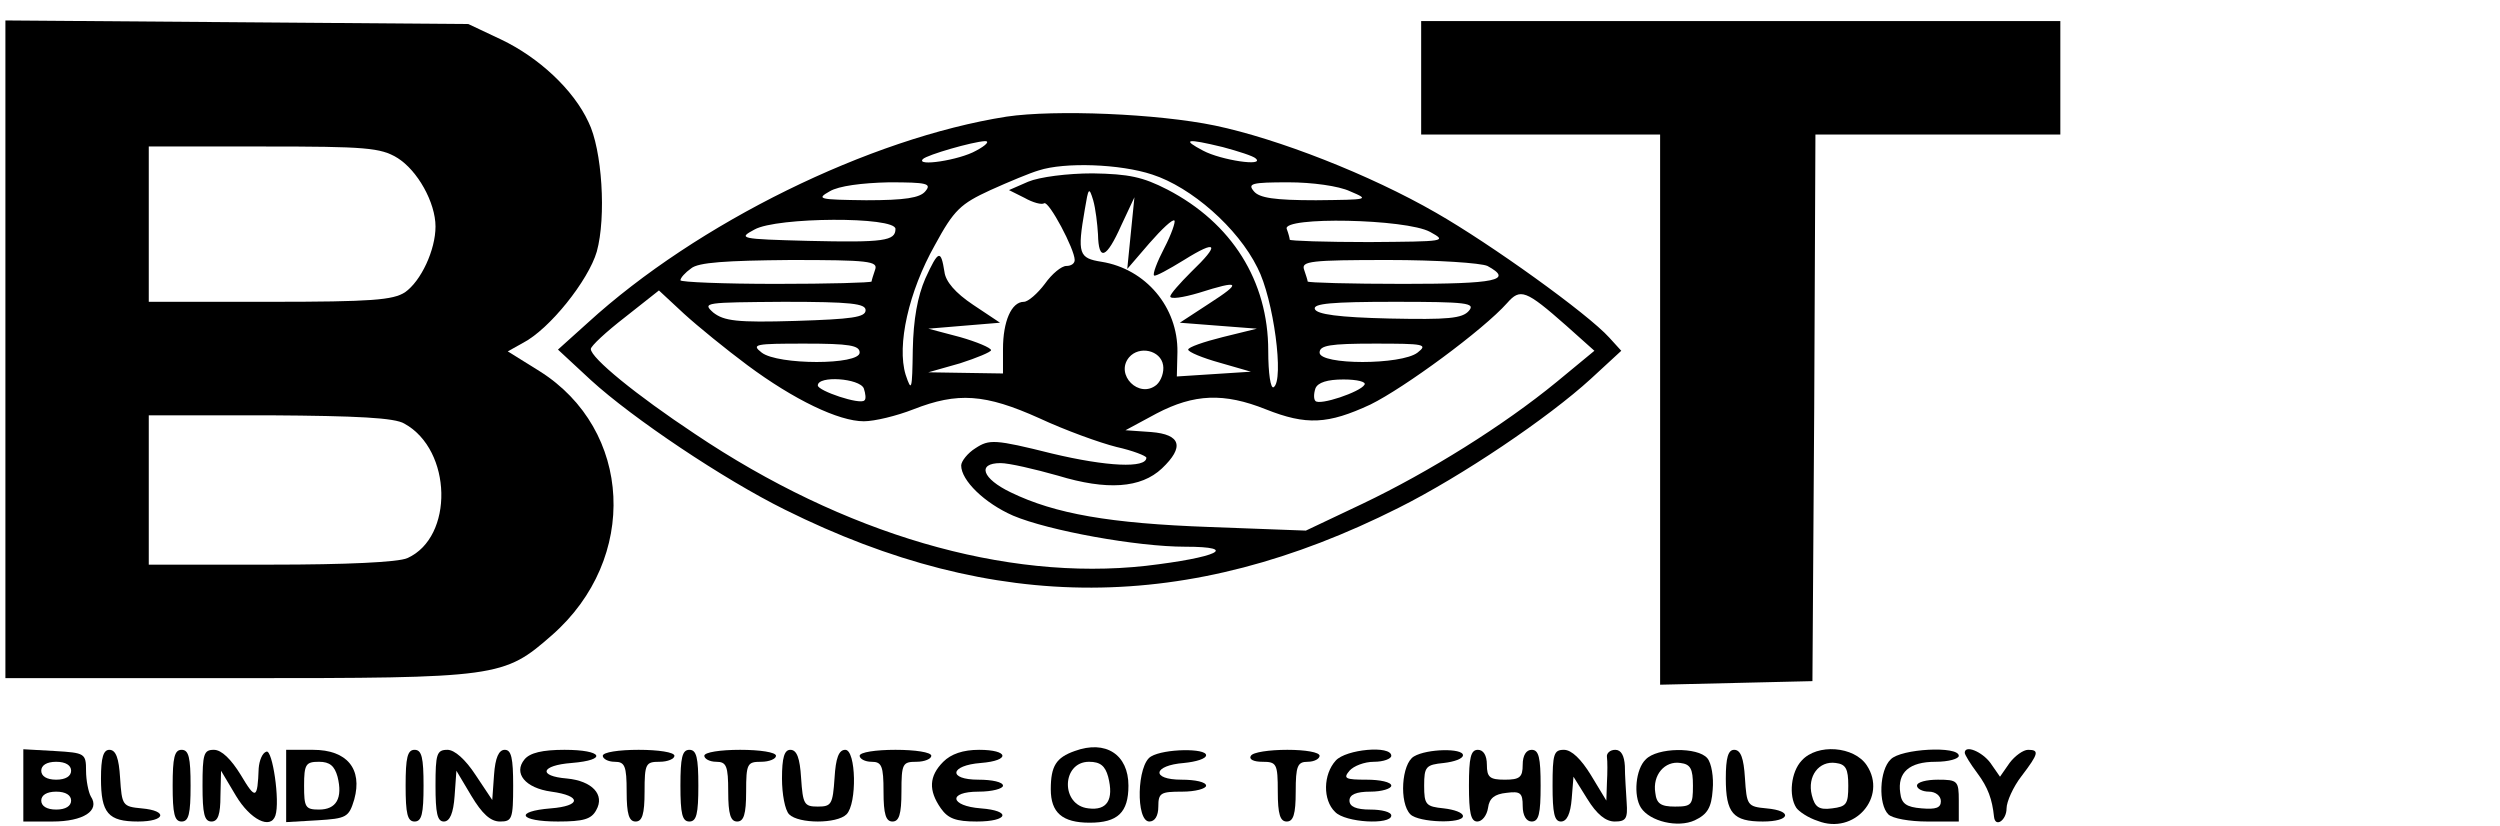 <?xml version="1.0" encoding="UTF-8"?>
<svg xmlns="http://www.w3.org/2000/svg" xmlns:xlink="http://www.w3.org/1999/xlink" width="112px" height="37px" viewBox="0 0 112 37" version="1.1">
  <title>bit-logo</title>
  <g id="bit-logo" stroke="none" fill="none" fill-rule="evenodd" stroke-width="1">
    <g>
      <rect id="Rectangle" x="0.242" y="0.916" width="111.758" height="35.88"></rect>
      <g id="Group" transform="translate(56.242, 18.416) scale(-1, 1) rotate(-180) translate(-56.242, -18.416)translate(0.242, -0.084)" fill="#000000" fill-rule="nonzero">
        <path d="M1.56281554e-13,21.281 L1.56281554e-13,6.535 L10.384,6.535 C22.105,6.535 22.319,6.562 24.487,8.462 C28.394,11.888 28.1,17.668 23.925,20.291 L22.507,21.174 L23.176,21.549 C24.38,22.164 26.12,24.359 26.494,25.643 C26.923,27.195 26.735,30.219 26.12,31.45 C25.451,32.896 23.898,34.341 22.212,35.144 L20.74,35.839 L10.384,35.92 L1.56281554e-13,36 L1.56281554e-13,21.281 Z M17.556,29.845 C18.466,29.283 19.269,27.838 19.269,26.767 C19.269,25.723 18.626,24.332 17.904,23.823 C17.368,23.475 16.432,23.395 11.856,23.395 L6.423,23.395 L6.423,26.874 L6.423,30.353 L11.588,30.353 C16.137,30.353 16.806,30.3 17.556,29.845 Z M17.877,17.936 C20.018,16.758 20.098,12.851 18.011,11.914 C17.609,11.727 15.254,11.62 11.909,11.62 L6.423,11.62 L6.423,14.965 L6.423,18.31 L11.856,18.31 C15.736,18.284 17.449,18.203 17.877,17.936 Z" id="Shape"></path>
        <polygon id="Path" points="63.426 33.431 63.426 30.888 68.778 30.888 74.131 30.888 74.131 18.578 74.131 6.241 77.556 6.321 80.955 6.401 81.035 18.658 81.089 30.888 86.575 30.888 92.061 30.888 92.061 33.431 92.061 35.973 77.743 35.973 63.426 35.973"></polygon>
        <path d="M44.853,31.691 C38.725,30.728 30.99,26.928 26.093,22.458 L24.755,21.254 L26.227,19.889 C28.1,18.177 32.168,15.447 34.924,14.082 C44.345,9.399 52.989,9.425 62.409,14.162 C65.246,15.581 69.126,18.203 71.026,19.943 L72.391,21.201 L71.856,21.789 C70.892,22.86 66.53,25.991 64.095,27.383 C61.124,29.095 57.003,30.701 54.193,31.29 C51.624,31.825 47.021,32.012 44.853,31.691 Z M43.488,30.166 C42.739,29.738 40.758,29.443 41.106,29.791 C41.294,29.979 43.328,30.567 43.89,30.594 C44.104,30.594 43.943,30.407 43.488,30.166 Z M54.541,30.326 C55.237,30.139 55.906,29.925 56.013,29.818 C56.441,29.443 54.461,29.738 53.658,30.166 C52.694,30.674 52.882,30.728 54.541,30.326 Z M51.383,29.095 C53.122,28.533 55.21,26.714 56.093,24.921 C56.816,23.529 57.297,19.863 56.816,19.568 C56.682,19.488 56.575,20.184 56.575,21.201 C56.575,24.332 54.942,26.928 52.052,28.426 C50.955,28.988 50.339,29.122 48.707,29.149 C47.583,29.149 46.325,28.988 45.816,28.774 L44.96,28.4 L45.656,28.052 C46.031,27.838 46.432,27.731 46.539,27.811 C46.753,27.918 47.904,25.75 47.904,25.268 C47.904,25.108 47.743,25.001 47.529,25.001 C47.315,25.001 46.887,24.653 46.566,24.198 C46.245,23.77 45.816,23.395 45.629,23.395 C45.067,23.395 44.692,22.512 44.692,21.281 L44.692,20.184 L43.033,20.21 L41.347,20.237 L42.766,20.639 C43.515,20.88 44.157,21.147 44.157,21.227 C44.157,21.334 43.515,21.602 42.766,21.816 L41.347,22.191 L42.953,22.325 L44.559,22.458 L43.354,23.261 C42.551,23.797 42.123,24.305 42.07,24.733 C41.909,25.75 41.802,25.723 41.213,24.439 C40.865,23.636 40.678,22.619 40.651,21.254 C40.625,19.434 40.598,19.327 40.33,20.13 C39.929,21.442 40.464,23.85 41.642,25.938 C42.498,27.516 42.792,27.784 44.13,28.4 C44.96,28.774 45.923,29.176 46.298,29.283 C47.449,29.657 49.938,29.577 51.383,29.095 Z M41.213,28.346 C40.973,28.052 40.303,27.945 38.564,27.945 C36.423,27.971 36.316,27.998 36.931,28.346 C37.333,28.587 38.377,28.721 39.581,28.748 C41.294,28.748 41.508,28.694 41.213,28.346 Z M60.241,28.346 C61.124,27.971 61.097,27.971 58.716,27.945 C56.842,27.945 56.173,28.052 55.932,28.346 C55.638,28.694 55.825,28.748 57.485,28.748 C58.528,28.748 59.733,28.587 60.241,28.346 Z M48.948,26.419 C48.974,25.188 49.322,25.322 49.991,26.821 L50.58,28.078 L50.419,26.473 L50.259,24.867 L51.249,26.018 C51.811,26.66 52.293,27.115 52.373,27.035 C52.427,26.981 52.239,26.419 51.918,25.804 C51.597,25.188 51.383,24.626 51.463,24.573 C51.517,24.519 52.105,24.84 52.801,25.268 C54.3,26.205 54.434,25.991 53.122,24.733 C52.614,24.225 52.186,23.743 52.186,23.636 C52.186,23.502 52.748,23.582 53.47,23.797 C55.317,24.385 55.424,24.278 53.925,23.315 L52.614,22.458 L54.327,22.325 L56.066,22.191 L54.541,21.816 C53.684,21.602 52.989,21.361 52.989,21.254 C52.989,21.147 53.631,20.88 54.407,20.665 L55.799,20.264 L54.139,20.157 L52.48,20.05 L52.507,21.147 C52.534,23.154 51.089,24.867 49.108,25.188 C48.091,25.349 48.011,25.536 48.359,27.543 C48.519,28.507 48.546,28.56 48.733,27.945 C48.841,27.57 48.921,26.874 48.948,26.419 Z M39.875,26.66 C39.875,26.125 39.367,26.045 35.968,26.125 C32.89,26.205 32.81,26.232 33.559,26.633 C34.55,27.195 39.875,27.222 39.875,26.66 Z M63.827,26.526 C64.603,26.098 64.523,26.098 61.097,26.071 C59.144,26.071 57.538,26.125 57.538,26.178 C57.538,26.232 57.485,26.446 57.404,26.66 C57.19,27.222 62.757,27.115 63.827,26.526 Z M38.965,24.84 C38.885,24.599 38.805,24.359 38.805,24.305 C38.805,24.252 36.878,24.198 34.523,24.198 C32.168,24.198 30.241,24.278 30.241,24.359 C30.241,24.466 30.455,24.706 30.723,24.894 C31.044,25.161 32.275,25.242 35.165,25.268 C38.671,25.268 39.099,25.215 38.965,24.84 Z M66.396,25.001 C67.574,24.359 66.798,24.198 62.623,24.198 C60.268,24.198 58.341,24.252 58.341,24.305 C58.341,24.359 58.261,24.599 58.18,24.84 C58.047,25.215 58.475,25.268 61.954,25.268 C64.148,25.268 66.102,25.135 66.396,25.001 Z M33.238,20.558 C35.326,19.006 37.333,18.043 38.457,18.043 C38.939,18.043 39.929,18.284 40.678,18.578 C42.659,19.354 43.89,19.274 46.325,18.177 C47.476,17.641 49.028,17.079 49.777,16.892 C50.5,16.731 51.115,16.491 51.115,16.41 C51.115,15.929 49.349,16.009 46.887,16.598 C44.318,17.24 44.077,17.24 43.461,16.838 C43.113,16.624 42.819,16.25 42.819,16.062 C42.819,15.393 43.863,14.376 45.147,13.814 C46.726,13.145 50.687,12.423 52.855,12.423 C55.317,12.423 54.3,11.941 51.089,11.566 C44.799,10.871 37.574,12.985 30.883,17.481 C28.261,19.22 26.227,20.88 26.227,21.281 C26.227,21.415 26.923,22.057 27.752,22.699 L29.278,23.904 L30.402,22.86 C31.017,22.298 32.302,21.254 33.238,20.558 Z M69.929,22.325 L71.187,21.201 L69.501,19.809 C67.119,17.855 63.774,15.768 60.803,14.35 L58.261,13.145 L53.952,13.306 C49.483,13.466 47.021,13.895 45.04,14.858 C43.756,15.474 43.515,16.169 44.585,16.169 C44.96,16.169 46.111,15.902 47.155,15.607 C49.349,14.938 50.874,15.045 51.811,15.929 C52.828,16.892 52.667,17.454 51.329,17.561 L50.179,17.641 L51.57,18.391 C53.256,19.274 54.594,19.327 56.468,18.578 C58.287,17.855 59.251,17.909 61.151,18.792 C62.676,19.541 66.209,22.137 67.279,23.342 C67.868,24.011 68.109,23.93 69.929,22.325 Z M38.537,23.02 C38.537,22.699 37.922,22.619 35.406,22.539 C32.757,22.458 32.195,22.539 31.713,22.913 C31.204,23.368 31.338,23.368 34.871,23.395 C37.895,23.395 38.537,23.315 38.537,23.02 Z M65.567,22.994 C65.272,22.646 64.63,22.592 62.007,22.646 C59.733,22.699 58.742,22.833 58.662,23.074 C58.582,23.315 59.411,23.395 62.221,23.395 C65.486,23.395 65.861,23.342 65.567,22.994 Z M38.27,21.12 C38.27,20.558 34.603,20.558 33.881,21.12 C33.399,21.495 33.586,21.522 35.807,21.522 C37.815,21.522 38.27,21.442 38.27,21.12 Z M63.265,21.12 C62.543,20.558 58.876,20.558 58.876,21.12 C58.876,21.442 59.331,21.522 61.338,21.522 C63.56,21.522 63.747,21.495 63.265,21.12 Z M51.865,20.558 C51.918,20.264 51.784,19.863 51.57,19.675 C50.794,19.033 49.697,20.13 50.339,20.906 C50.794,21.442 51.758,21.227 51.865,20.558 Z M38.457,19.515 C38.537,19.274 38.564,19.033 38.484,18.979 C38.296,18.765 36.396,19.408 36.396,19.648 C36.396,20.103 38.27,19.97 38.457,19.515 Z M60.883,19.675 C60.696,19.354 58.876,18.739 58.689,18.953 C58.609,19.033 58.609,19.274 58.689,19.515 C58.796,19.782 59.224,19.916 59.947,19.916 C60.562,19.916 60.99,19.809 60.883,19.675 Z" id="Shape"></path>
        <path d="M47.904,3.27 C47.074,2.976 46.833,2.601 46.833,1.557 C46.833,0.514 47.342,0.059 48.573,0.059 C49.831,0.059 50.312,0.514 50.312,1.718 C50.312,3.11 49.295,3.779 47.904,3.27 Z M49.403,2.119 C49.67,1.076 49.349,0.594 48.519,0.701 C47.262,0.835 47.315,2.788 48.546,2.788 C49.055,2.788 49.269,2.601 49.403,2.119 Z" id="Shape"></path>
        <path d="M0.803,1.745 L0.803,0.112 L2.114,0.112 C3.479,0.112 4.255,0.594 3.827,1.236 C3.72,1.424 3.613,1.959 3.613,2.387 C3.613,3.163 3.559,3.19 2.221,3.27 L0.803,3.35 L0.803,1.745 Z M2.944,2.387 C2.944,2.146 2.703,1.986 2.275,1.986 C1.847,1.986 1.606,2.146 1.606,2.387 C1.606,2.628 1.847,2.788 2.275,2.788 C2.703,2.788 2.944,2.628 2.944,2.387 Z M2.944,1.049 C2.944,0.808 2.703,0.647 2.275,0.647 C1.847,0.647 1.606,0.808 1.606,1.049 C1.606,1.29 1.847,1.45 2.275,1.45 C2.703,1.45 2.944,1.29 2.944,1.049 Z" id="Shape"></path>
        <path d="M4.282,2.039 C4.282,0.487 4.603,0.112 5.941,0.112 C7.172,0.112 7.306,0.594 6.102,0.701 C5.245,0.781 5.219,0.835 5.138,2.066 C5.085,2.949 4.951,3.324 4.657,3.324 C4.389,3.324 4.282,2.976 4.282,2.039 Z" id="Path"></path>
        <path d="M7.493,1.718 C7.493,0.46 7.574,0.112 7.895,0.112 C8.216,0.112 8.296,0.46 8.296,1.718 C8.296,2.976 8.216,3.324 7.895,3.324 C7.574,3.324 7.493,2.976 7.493,1.718 Z" id="Path"></path>
        <path d="M8.831,1.718 C8.831,0.46 8.912,0.112 9.233,0.112 C9.527,0.112 9.634,0.433 9.634,1.263 L9.661,2.387 L10.33,1.263 C10.972,0.193 11.882,-0.262 12.096,0.38 C12.31,1.022 11.963,3.35 11.695,3.243 C11.508,3.19 11.374,2.842 11.347,2.494 C11.294,1.102 11.213,1.076 10.544,2.2 C10.116,2.895 9.688,3.324 9.34,3.324 C8.885,3.324 8.831,3.136 8.831,1.718 Z" id="Path"></path>
        <path d="M12.578,1.691 L12.578,0.085 L13.97,0.166 C15.281,0.246 15.388,0.3 15.629,1.102 C16.004,2.467 15.308,3.324 13.782,3.324 L12.578,3.324 L12.578,1.691 Z M14.88,2.119 C15.12,1.156 14.826,0.647 14.05,0.647 C13.434,0.647 13.381,0.755 13.381,1.718 C13.381,2.681 13.461,2.788 14.05,2.788 C14.532,2.788 14.746,2.601 14.88,2.119 Z" id="Shape"></path>
        <path d="M17.93,1.718 C17.93,0.46 18.011,0.112 18.332,0.112 C18.653,0.112 18.733,0.46 18.733,1.718 C18.733,2.976 18.653,3.324 18.332,3.324 C18.011,3.324 17.93,2.976 17.93,1.718 Z" id="Path"></path>
        <path d="M19.269,1.718 C19.269,0.487 19.349,0.112 19.643,0.112 C19.911,0.112 20.071,0.487 20.125,1.263 L20.205,2.387 L20.874,1.263 C21.356,0.46 21.731,0.112 22.159,0.112 C22.694,0.112 22.748,0.219 22.748,1.718 C22.748,2.949 22.667,3.324 22.373,3.324 C22.105,3.324 21.945,2.976 21.891,2.2 L21.811,1.076 L21.062,2.2 C20.607,2.895 20.125,3.324 19.804,3.324 C19.322,3.324 19.269,3.136 19.269,1.718 Z" id="Path"></path>
        <path d="M23.256,2.895 C22.748,2.28 23.283,1.611 24.46,1.45 C25.825,1.263 25.799,0.808 24.434,0.701 C22.774,0.567 23.015,0.112 24.755,0.112 C25.906,0.112 26.253,0.219 26.468,0.621 C26.869,1.317 26.28,1.932 25.156,2.039 C23.845,2.146 23.979,2.628 25.37,2.735 C27.003,2.869 26.762,3.324 25.049,3.324 C24.059,3.324 23.497,3.19 23.256,2.895 Z" id="Path"></path>
        <path d="M26.762,3.056 C26.762,2.922 27.003,2.788 27.297,2.788 C27.752,2.788 27.832,2.601 27.832,1.45 C27.832,0.433 27.939,0.112 28.234,0.112 C28.528,0.112 28.635,0.433 28.635,1.45 C28.635,2.708 28.689,2.788 29.304,2.788 C29.679,2.788 29.973,2.922 29.973,3.056 C29.973,3.217 29.251,3.324 28.368,3.324 C27.485,3.324 26.762,3.217 26.762,3.056 Z" id="Path"></path>
        <path d="M30.241,1.718 C30.241,0.46 30.321,0.112 30.642,0.112 C30.964,0.112 31.044,0.46 31.044,1.718 C31.044,2.976 30.964,3.324 30.642,3.324 C30.321,3.324 30.241,2.976 30.241,1.718 Z" id="Path"></path>
        <path d="M31.311,3.056 C31.311,2.922 31.552,2.788 31.847,2.788 C32.302,2.788 32.382,2.601 32.382,1.45 C32.382,0.433 32.489,0.112 32.783,0.112 C33.078,0.112 33.185,0.433 33.185,1.45 C33.185,2.708 33.238,2.788 33.854,2.788 C34.229,2.788 34.523,2.922 34.523,3.056 C34.523,3.217 33.8,3.324 32.917,3.324 C32.034,3.324 31.311,3.217 31.311,3.056 Z" id="Path"></path>
        <path d="M34.791,2.039 C34.791,1.343 34.924,0.621 35.112,0.433 C35.54,0.005 37.253,0.005 37.681,0.433 C38.163,0.915 38.109,3.324 37.627,3.324 C37.333,3.324 37.199,2.949 37.146,2.066 C37.065,0.888 37.012,0.781 36.396,0.781 C35.781,0.781 35.727,0.888 35.647,2.066 C35.593,2.949 35.46,3.324 35.165,3.324 C34.898,3.324 34.791,2.976 34.791,2.039 Z" id="Path"></path>
        <path d="M38.27,3.056 C38.27,2.922 38.51,2.788 38.805,2.788 C39.26,2.788 39.34,2.601 39.34,1.45 C39.34,0.433 39.447,0.112 39.741,0.112 C40.036,0.112 40.143,0.433 40.143,1.45 C40.143,2.708 40.196,2.788 40.812,2.788 C41.187,2.788 41.481,2.922 41.481,3.056 C41.481,3.217 40.758,3.324 39.875,3.324 C38.992,3.324 38.27,3.217 38.27,3.056 Z" id="Path"></path>
        <path d="M42.016,2.788 C41.374,2.146 41.347,1.504 41.909,0.701 C42.23,0.246 42.578,0.112 43.515,0.112 C44.933,0.112 45.094,0.594 43.702,0.701 C42.311,0.808 42.204,1.45 43.595,1.45 C44.211,1.45 44.692,1.584 44.692,1.718 C44.692,1.879 44.211,1.986 43.595,1.986 C42.204,1.986 42.311,2.628 43.702,2.735 C45.04,2.842 44.96,3.324 43.622,3.324 C42.899,3.324 42.364,3.136 42.016,2.788 Z" id="Path"></path>
        <path d="M51.329,3.029 C50.687,2.681 50.634,0.112 51.249,0.112 C51.49,0.112 51.651,0.353 51.651,0.781 C51.651,1.397 51.758,1.45 52.721,1.45 C53.31,1.45 53.791,1.584 53.791,1.718 C53.791,1.879 53.31,1.986 52.694,1.986 C51.303,1.986 51.41,2.628 52.801,2.735 C53.337,2.788 53.791,2.922 53.791,3.083 C53.791,3.404 51.918,3.377 51.329,3.029 Z" id="Path"></path>
        <path d="M55.799,3.056 C55.692,2.895 55.932,2.788 56.307,2.788 C56.949,2.788 57.003,2.708 57.003,1.45 C57.003,0.433 57.11,0.112 57.404,0.112 C57.699,0.112 57.806,0.433 57.806,1.45 C57.806,2.601 57.886,2.788 58.341,2.788 C58.635,2.788 58.876,2.922 58.876,3.056 C58.876,3.217 58.234,3.324 57.431,3.324 C56.628,3.324 55.879,3.217 55.799,3.056 Z" id="Path"></path>
        <path d="M59.599,2.842 C59.037,2.226 59.01,1.076 59.572,0.54 C60.027,0.059 62.088,-0.048 62.088,0.38 C62.088,0.54 61.659,0.647 61.151,0.647 C60.509,0.647 60.214,0.781 60.214,1.049 C60.214,1.317 60.509,1.45 61.151,1.45 C61.659,1.45 62.088,1.584 62.088,1.718 C62.088,1.879 61.579,1.986 60.99,1.986 C60.027,1.986 59.92,2.039 60.214,2.387 C60.402,2.601 60.883,2.788 61.312,2.788 C61.74,2.788 62.088,2.922 62.088,3.056 C62.088,3.538 60.054,3.35 59.599,2.842 Z" id="Path"></path>
        <path d="M63.105,3.029 C62.543,2.708 62.436,0.942 62.944,0.433 C63.319,0.059 65.299,0.005 65.299,0.353 C65.299,0.514 64.898,0.647 64.443,0.701 C63.64,0.781 63.56,0.862 63.56,1.718 C63.56,2.574 63.64,2.655 64.443,2.735 C64.898,2.788 65.299,2.922 65.299,3.083 C65.299,3.404 63.693,3.377 63.105,3.029 Z" id="Path"></path>
        <path d="M65.567,1.718 C65.567,0.514 65.647,0.112 65.941,0.112 C66.155,0.112 66.37,0.38 66.423,0.728 C66.477,1.156 66.717,1.343 67.253,1.397 C67.868,1.477 67.975,1.397 67.975,0.808 C67.975,0.38 68.136,0.112 68.377,0.112 C68.698,0.112 68.778,0.46 68.778,1.718 C68.778,2.976 68.698,3.324 68.377,3.324 C68.136,3.324 67.975,3.083 67.975,2.655 C67.975,2.093 67.841,1.986 67.172,1.986 C66.503,1.986 66.37,2.093 66.37,2.655 C66.37,3.083 66.209,3.324 65.968,3.324 C65.647,3.324 65.567,2.976 65.567,1.718 Z" id="Path"></path>
        <path d="M69.313,1.718 C69.313,0.487 69.394,0.112 69.688,0.112 C69.956,0.112 70.116,0.46 70.17,1.129 L70.25,2.119 L70.866,1.129 C71.294,0.433 71.695,0.112 72.097,0.112 C72.605,0.112 72.685,0.246 72.632,0.969 C72.605,1.45 72.552,2.173 72.552,2.601 C72.525,3.056 72.391,3.324 72.123,3.324 C71.883,3.324 71.722,3.163 71.749,3.003 C71.775,2.815 71.775,2.307 71.749,1.852 L71.722,1.049 L71.026,2.2 C70.598,2.895 70.17,3.324 69.822,3.324 C69.367,3.324 69.313,3.136 69.313,1.718 Z" id="Path"></path>
        <path d="M73.488,2.895 C73.033,2.467 72.926,1.263 73.274,0.728 C73.676,0.112 74.933,-0.182 75.683,0.166 C76.245,0.433 76.432,0.728 76.486,1.531 C76.539,2.093 76.432,2.735 76.245,2.949 C75.817,3.457 73.997,3.431 73.488,2.895 Z M75.602,1.718 C75.602,0.862 75.549,0.781 74.8,0.781 C74.157,0.781 73.97,0.915 73.916,1.397 C73.783,2.2 74.345,2.842 75.04,2.735 C75.495,2.681 75.602,2.467 75.602,1.718 Z" id="Shape"></path>
        <path d="M77.074,2.039 C77.074,0.487 77.396,0.112 78.734,0.112 C79.965,0.112 80.098,0.594 78.894,0.701 C78.038,0.781 78.011,0.835 77.931,2.066 C77.877,2.949 77.743,3.324 77.449,3.324 C77.181,3.324 77.074,2.976 77.074,2.039 Z" id="Path"></path>
        <path d="M80.473,2.842 C79.991,2.333 79.884,1.263 80.232,0.728 C80.339,0.567 80.768,0.273 81.196,0.139 C82.828,-0.503 84.327,1.209 83.39,2.628 C82.828,3.484 81.169,3.618 80.473,2.842 Z M82.561,1.718 C82.561,0.888 82.48,0.781 81.838,0.701 C81.249,0.621 81.062,0.755 80.928,1.29 C80.714,2.146 81.249,2.842 81.999,2.735 C82.454,2.681 82.561,2.467 82.561,1.718 Z" id="Shape"></path>
        <path d="M84.461,2.895 C83.952,2.414 83.899,0.888 84.354,0.433 C84.541,0.246 85.317,0.112 86.093,0.112 L87.512,0.112 L87.512,1.049 C87.512,1.932 87.458,1.986 86.575,1.986 C86.066,1.986 85.638,1.879 85.638,1.718 C85.638,1.584 85.879,1.45 86.173,1.45 C86.468,1.45 86.709,1.263 86.709,1.022 C86.709,0.728 86.495,0.647 85.852,0.701 C85.156,0.755 84.942,0.915 84.889,1.397 C84.755,2.307 85.29,2.788 86.468,2.788 C87.057,2.788 87.512,2.922 87.512,3.056 C87.512,3.511 84.916,3.377 84.461,2.895 Z" id="Path"></path>
        <path d="M87.779,3.19 C87.779,3.11 88.02,2.708 88.341,2.28 C88.823,1.638 89.01,1.102 89.09,0.326 C89.144,-0.182 89.652,0.166 89.652,0.701 C89.652,0.995 89.947,1.664 90.322,2.146 C91.098,3.163 91.124,3.324 90.616,3.324 C90.402,3.324 90.027,3.056 89.786,2.735 L89.358,2.119 L88.93,2.735 C88.555,3.243 87.779,3.565 87.779,3.19 Z" id="Path"></path>
      </g>
    </g>
  </g>
</svg>
